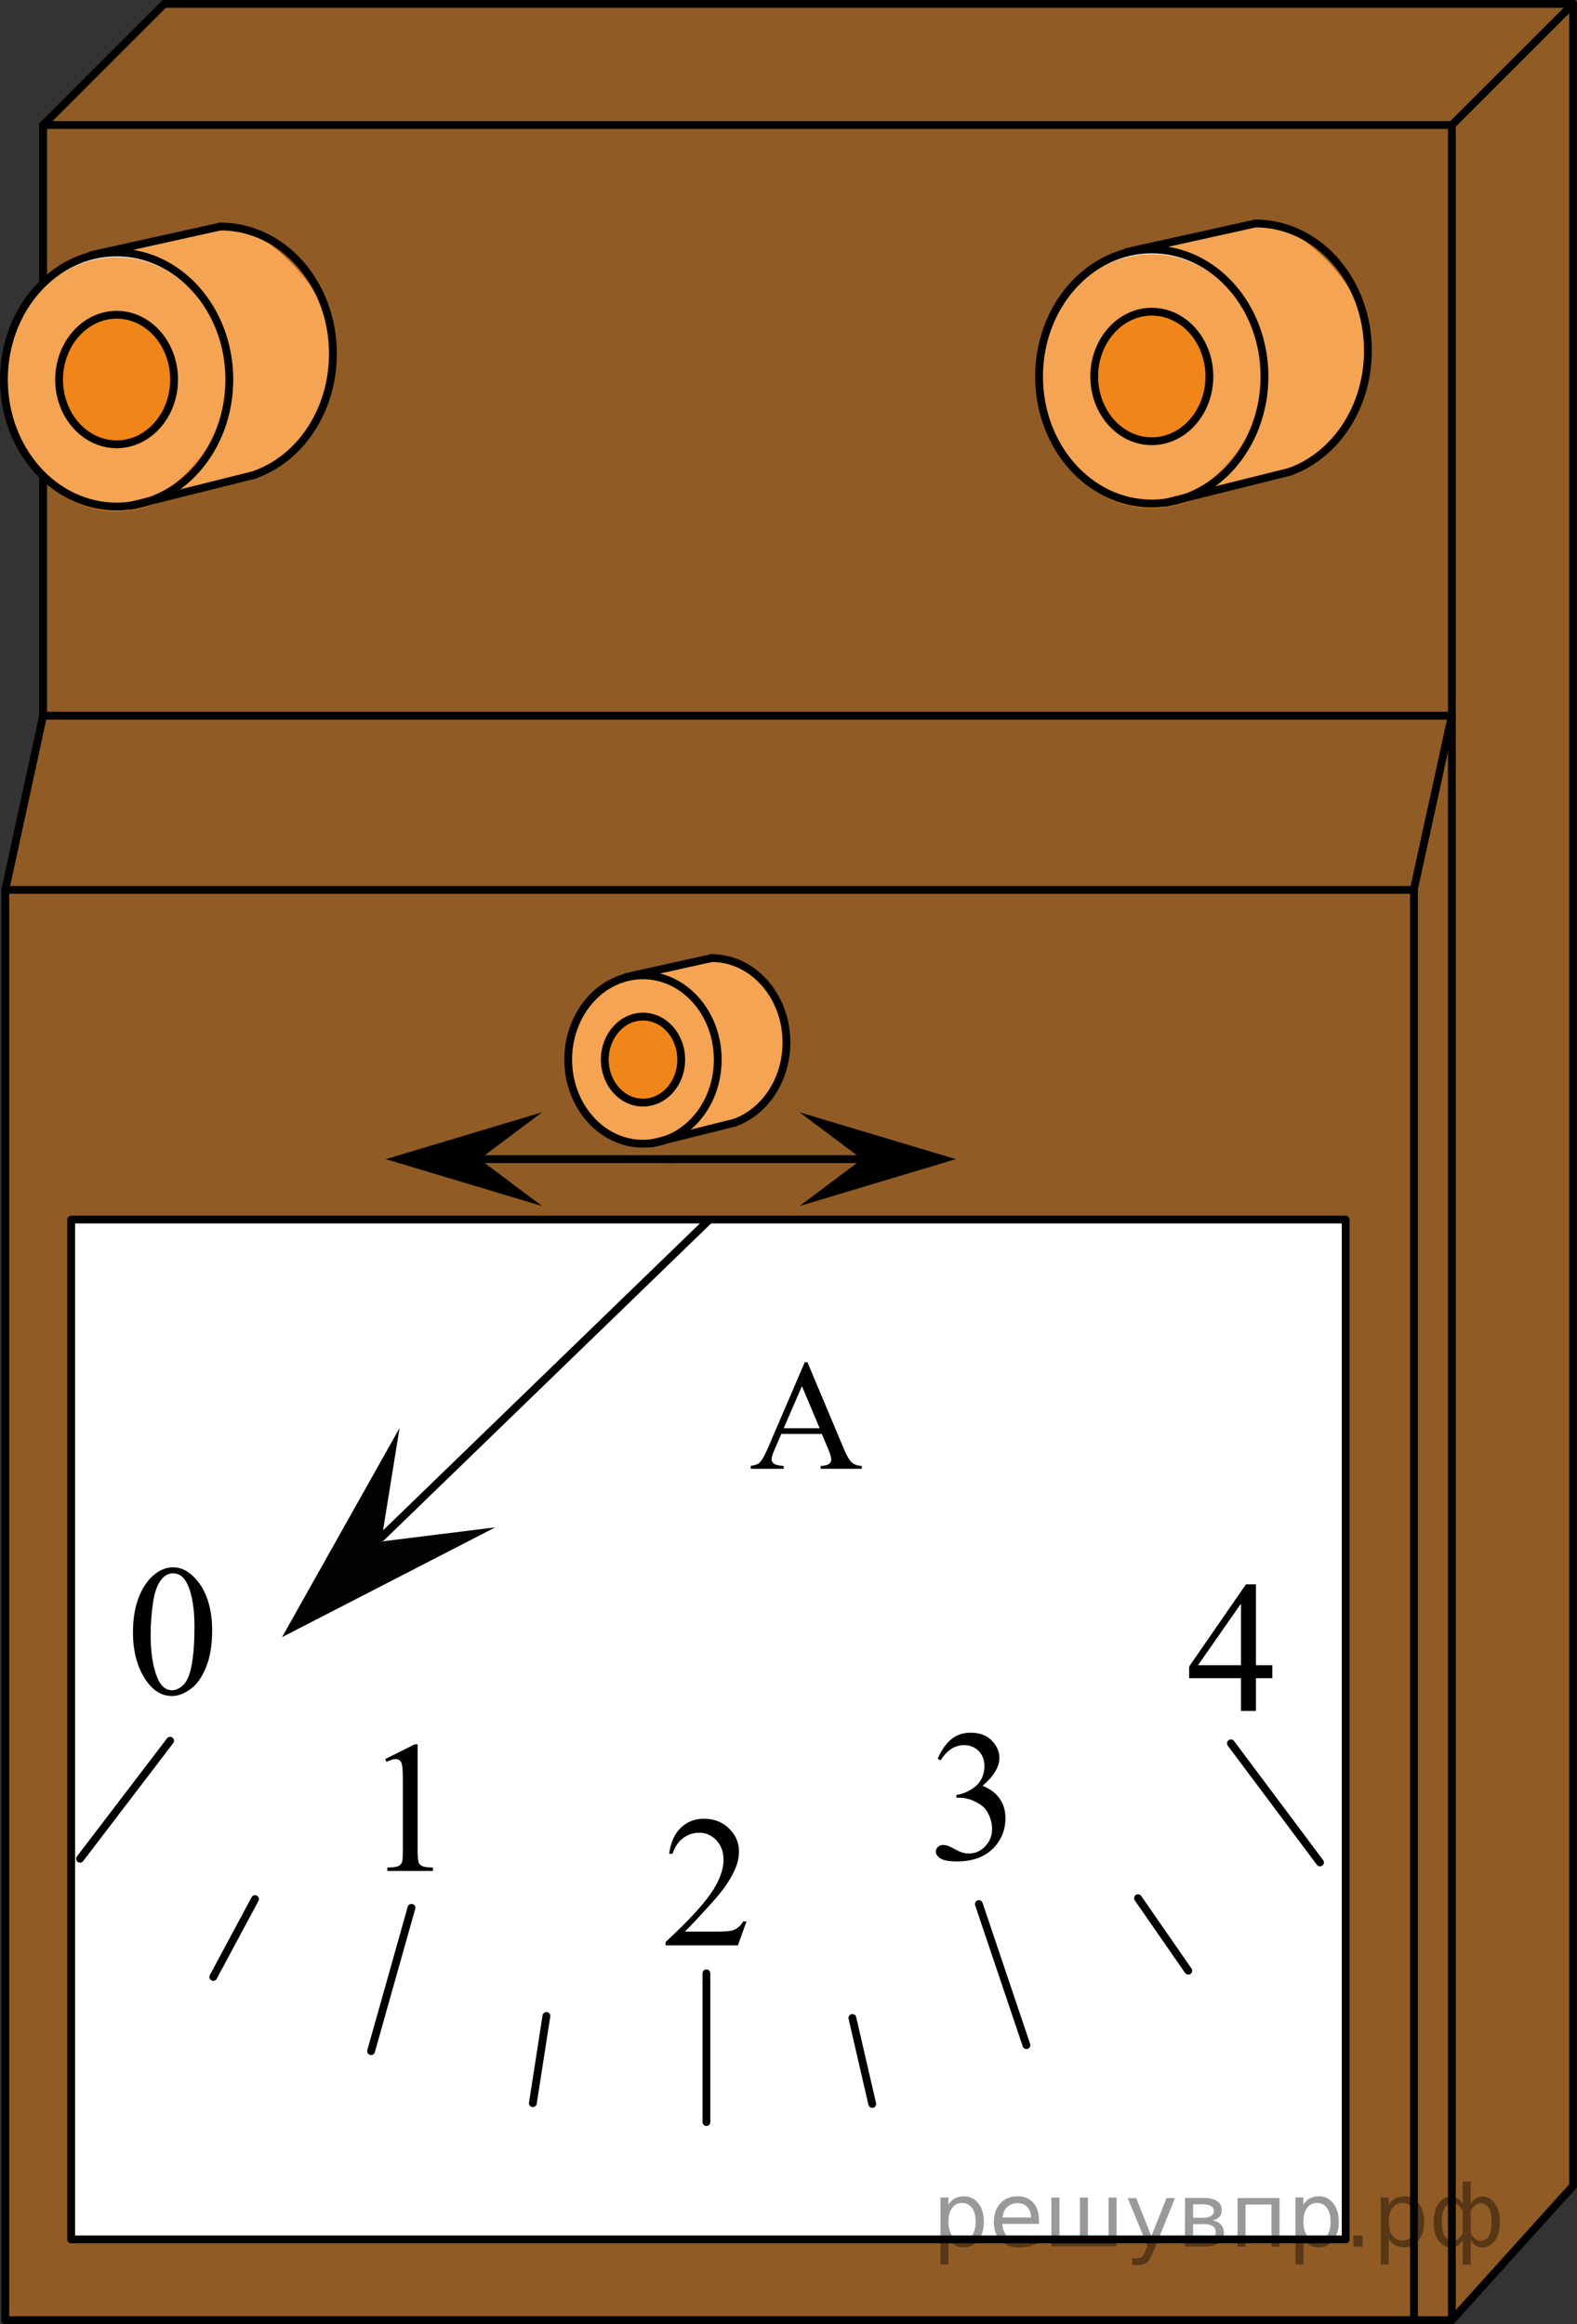 <?xml version="1.0" encoding="utf-8"?>
<!-- Generator: Adobe Illustrator 16.0.0, SVG Export Plug-In . SVG Version: 6.00 Build 0)  -->
<!DOCTYPE svg PUBLIC "-//W3C//DTD SVG 1.1//EN" "http://www.w3.org/Graphics/SVG/1.1/DTD/svg11.dtd">
<svg version="1.1" id="Layer_1" xmlns="http://www.w3.org/2000/svg" xmlns:xlink="http://www.w3.org/1999/xlink" x="0px" y="0px"
	 width="151.498px" height="223.254px" viewBox="196.183 -61.751 151.498 223.254"
	 enable-background="new 196.183 -61.751 151.498 223.254" xml:space="preserve">
<rect x="196.183" y="-61.751" width="151.498" height="223.254" fill="#333333" stroke="none"/>
<polygon opacity="0.5" fill="#F08519" enable-background="new    " points="347.158,-61.414 211.839,-61.414 200.197,-49.769 
	200.326,-36.836 200.326,-15.931 200.197,6.969 196.558,23.698 196.558,161.093 335.498,161.093 347.158,148.178 "/>
<rect x="203.02" y="55.401" fill="#FFFFFF" width="122.44" height="97.968"/>
<rect x="196.691" y="23.732" fill="none" stroke="#000000" stroke-width="0.75" stroke-linecap="round" stroke-linejoin="round" stroke-miterlimit="8" width="135.328" height="137.394"/>
<polyline fill="none" stroke="#000000" stroke-width="0.75" stroke-linecap="round" stroke-linejoin="round" stroke-miterlimit="8" points="
	200.326,7.002 335.658,7.002 335.658,161.128 "/>
<polyline fill="none" stroke="#000000" stroke-width="0.75" stroke-linecap="round" stroke-linejoin="round" stroke-miterlimit="8" points="
	200.326,-49.743 335.658,-49.743 335.658,7.002 "/>
<polyline fill="none" stroke="#000000" stroke-width="0.75" stroke-linecap="round" stroke-linejoin="round" stroke-miterlimit="8" points="
	200.326,-49.743 200.326,-36.836 200.326,-15.931 200.326,7.002 "/>
<polyline fill="none" stroke="#000000" stroke-width="0.75" stroke-linecap="round" stroke-linejoin="round" stroke-miterlimit="8" points="
	211.958,-61.376 213.979,-61.376 347.306,-61.376 347.306,148.22 "/>
<path fill="none" stroke="#000000" stroke-width="0.75" stroke-linecap="round" stroke-linejoin="round" stroke-miterlimit="8" d="
	M200.326,161.128"/>
<line fill="none" stroke="#000000" stroke-width="0.75" stroke-linecap="round" stroke-linejoin="round" stroke-miterlimit="8" x1="211.958" y1="-61.376" x2="200.326" y2="-49.743"/>
<line fill="none" stroke="#000000" stroke-width="0.75" stroke-linecap="round" stroke-linejoin="round" stroke-miterlimit="8" x1="347.306" y1="-61.376" x2="335.658" y2="-49.743"/>
<line fill="none" stroke="#000000" stroke-width="0.75" stroke-linecap="round" stroke-linejoin="round" stroke-miterlimit="8" x1="200.326" y1="7.002" x2="196.691" y2="23.732"/>
<line fill="none" stroke="#000000" stroke-width="0.75" stroke-linecap="round" stroke-linejoin="round" stroke-miterlimit="8" x1="335.658" y1="7.002" x2="331.998" y2="23.732"/>
<line fill="none" stroke="#000000" stroke-width="0.75" stroke-linecap="round" stroke-linejoin="round" stroke-miterlimit="8" x1="347.306" y1="148.22" x2="335.658" y2="161.128"/>
<line fill="none" stroke="#000000" stroke-width="0.75" stroke-linecap="round" stroke-linejoin="round" stroke-miterlimit="8" x1="335.658" y1="161.128" x2="331.998" y2="161.128"/>
<rect x="203.02" y="55.401" fill="none" stroke="#000000" stroke-width="0.75" stroke-linecap="round" stroke-linejoin="round" stroke-miterlimit="8" width="122.438" height="97.968"/>
<path fill="none" stroke="#000000" stroke-width="0.75" stroke-linecap="round" stroke-linejoin="round" stroke-miterlimit="8" d="
	M258.108,37.153"/>
<path fill="none" stroke="#000000" stroke-width="0.75" stroke-linecap="round" stroke-linejoin="round" stroke-miterlimit="8" d="
	M264.828,44.736"/>
<path fill="none" stroke="#000000" stroke-width="0.75" stroke-linecap="round" stroke-linejoin="round" stroke-miterlimit="8" d="
	M306.951-29.105"/>
<path fill="none" stroke="#000000" stroke-width="0.75" stroke-linecap="round" stroke-linejoin="round" stroke-miterlimit="8" d="
	M317.781-16.896"/>
<path fill="none" stroke="#000000" stroke-width="0.75" stroke-linecap="round" stroke-linejoin="round" stroke-miterlimit="8" d="
	M205.818-29.105"/>
<path fill="none" stroke="#000000" stroke-width="0.75" stroke-linecap="round" stroke-linejoin="round" stroke-miterlimit="8" d="
	M216.652-16.896"/>
<line fill="none" stroke="#000000" stroke-width="0.75" stroke-linecap="round" stroke-linejoin="round" stroke-miterlimit="8" x1="264.046" y1="127.811" x2="264.046" y2="142.098"/>
<line fill="none" stroke="#000000" stroke-width="0.75" stroke-linecap="round" stroke-linejoin="round" stroke-miterlimit="8" x1="235.712" y1="121.516" x2="231.832" y2="135.286"/>
<line fill="none" stroke="#000000" stroke-width="0.75" stroke-linecap="round" stroke-linejoin="round" stroke-miterlimit="8" x1="212.526" y1="105.467" x2="203.873" y2="116.807"/>
<line fill="none" stroke="#000000" stroke-width="0.75" stroke-linecap="round" stroke-linejoin="round" stroke-miterlimit="8" x1="220.682" y1="120.679" x2="216.673" y2="128.155"/>
<line fill="none" stroke="#000000" stroke-width="0.75" stroke-linecap="round" stroke-linejoin="round" stroke-miterlimit="8" x1="248.675" y1="131.907" x2="247.373" y2="140.287"/>
<line fill="none" stroke="#000000" stroke-width="0.75" stroke-linecap="round" stroke-linejoin="round" stroke-miterlimit="8" x1="294.789" y1="134.709" x2="290.218" y2="121.157"/>
<line fill="none" stroke="#000000" stroke-width="0.75" stroke-linecap="round" stroke-linejoin="round" stroke-miterlimit="8" x1="322.992" y1="117.16" x2="314.433" y2="105.717"/>
<line fill="none" stroke="#000000" stroke-width="0.75" stroke-linecap="round" stroke-linejoin="round" stroke-miterlimit="8" x1="310.337" y1="127.559" x2="305.507" y2="120.591"/>
<line fill="none" stroke="#000000" stroke-width="0.75" stroke-linecap="round" stroke-linejoin="round" stroke-miterlimit="8" x1="279.976" y1="140.359" x2="278.069" y2="132.1"/>
<g>
	<path fill="#FFFFFF" d="M207.386-37.547c5.945,0,10.8,5.465,10.8,12.208c0,6.75-4.854,12.204-10.8,12.204
		c-5.988,0-10.817-5.467-10.817-12.204C196.558-32.079,201.403-37.547,207.386-37.547z"/>
	<path fill="#FFFFFF" d="M210.203-13.206l11.75-3.404c13.824-11.202,1.234-22.056-2.511-23.138
		c-2.634-1.074-11.479,1.934-11.479,1.934s9.695,1.821,10.226,12.483C218.373-18.406,210.203-13.206,210.203-13.206z"/>
</g>
<path fill="none" stroke="#000000" stroke-width="0.75" stroke-linecap="round" stroke-linejoin="round" stroke-miterlimit="8" d="
	M207.397-28.08"/>
<path opacity="0.75" fill="#F08519" enable-background="new    " d="M210.292-13.206l11.75-3.404
	c13.824-11.202,1.233-22.056-2.508-23.138c-2.648-1.074-11.479,1.934-11.479,1.934s9.693,1.821,10.209,12.483
	C218.468-18.406,210.292-13.206,210.292-13.206z"/>
<path opacity="0.75" fill="#F08519" enable-background="new    " d="M207.386-37.045c5.945,0,10.8,5.466,10.8,12.203
	c0,6.755-4.854,12.214-10.8,12.214c-5.988,0-10.817-5.468-10.817-12.214C196.558-31.579,201.403-37.045,207.386-37.045z"/>
<path fill="none" stroke="#000000" stroke-width="0.75" stroke-linecap="round" stroke-linejoin="round" stroke-miterlimit="8" d="
	M217.35-39.993c5.987,0,10.815,5.466,10.815,12.21c0,5.465-3.127,10.071-7.506,11.627"/>
<line fill="none" stroke="#000000" stroke-width="0.75" stroke-linecap="round" stroke-linejoin="round" stroke-miterlimit="8" x1="208.679" y1="-13.156" x2="220.656" y2="-16.139"/>
<line fill="none" stroke="#000000" stroke-width="0.75" stroke-linecap="round" stroke-linejoin="round" stroke-miterlimit="8" x1="204.982" y1="-37.249" x2="217.35" y2="-39.993"/>
<path fill="#FFFFFF" d="M207.386-31.515c3.048,0,5.521,2.785,5.521,6.223c0,3.436-2.476,6.221-5.521,6.221
	c-3.043,0-5.526-2.785-5.526-6.221C201.869-28.72,204.348-31.515,207.386-31.515z"/>
<path fill="#F08519" d="M207.386-31.515c3.048,0,5.521,2.785,5.521,6.223c0,3.436-2.476,6.221-5.521,6.221
	c-3.043,0-5.526-2.785-5.526-6.221C201.869-28.72,204.348-31.515,207.386-31.515z"/>
<path fill="none" stroke="#000000" stroke-width="0.75" stroke-linecap="round" stroke-linejoin="round" stroke-miterlimit="8" d="
	M207.386-31.515c3.048,0,5.521,2.785,5.521,6.223c0,3.436-2.476,6.221-5.521,6.221c-3.043,0-5.526-2.785-5.526-6.221
	C201.869-28.72,204.348-31.515,207.386-31.515z"/>
<path fill="none" stroke="#000000" stroke-width="0.75" stroke-linecap="round" stroke-linejoin="round" stroke-miterlimit="8" d="
	M207.386-37.497c5.98,0,10.828,5.467,10.828,12.204c0,6.766-4.848,12.202-10.828,12.202s-10.828-5.465-10.828-12.202
	C196.558-32.03,201.406-37.497,207.386-37.497z"/>
<g>
	<path fill="#FFFFFF" d="M306.818-37.842c5.949,0,10.801,5.467,10.801,12.204c0,6.766-4.848,12.202-10.801,12.202
		c-5.988,0-10.814-5.466-10.814-12.202C296.001-32.369,300.833-37.842,306.818-37.842z"/>
	<path fill="#FFFFFF" d="M309.634-13.501l11.75-3.403c13.824-11.201,1.234-22.037-2.508-23.135
		c-2.637-1.079-11.477,1.935-11.477,1.935s9.693,1.823,10.217,12.487C317.81-18.696,309.634-13.501,309.634-13.501z"/>
</g>
<path fill="none" stroke="#000000" stroke-width="0.75" stroke-linecap="round" stroke-linejoin="round" stroke-miterlimit="8" d="
	M306.83-28.373"/>
<path opacity="0.75" fill="#F08519" enable-background="new    " d="M309.738-13.501l11.75-3.403
	c13.824-11.201,1.234-22.037-2.516-23.135c-2.625-1.079-11.475,1.935-11.475,1.935s9.693,1.823,10.225,12.487
	C317.902-18.696,309.738-13.501,309.738-13.501z"/>
<path opacity="0.75" fill="#F08519" enable-background="new    " d="M306.818-37.339c5.949,0,10.801,5.465,10.801,12.208
	c0,6.748-4.848,12.204-10.801,12.204c-5.988,0-10.814-5.467-10.814-12.204C296.001-31.873,300.833-37.339,306.818-37.339z"/>
<path fill="none" stroke="#000000" stroke-width="0.75" stroke-linecap="round" stroke-linejoin="round" stroke-miterlimit="8" d="
	M316.781-40.284c5.988,0,10.814,5.466,10.814,12.215c0,5.459-3.125,10.064-7.508,11.639"/>
<line fill="none" stroke="#000000" stroke-width="0.75" stroke-linecap="round" stroke-linejoin="round" stroke-miterlimit="8" x1="308.113" y1="-13.449" x2="320.093" y2="-16.43"/>
<line fill="none" stroke="#000000" stroke-width="0.75" stroke-linecap="round" stroke-linejoin="round" stroke-miterlimit="8" x1="304.419" y1="-37.544" x2="316.781" y2="-40.284"/>
<path fill="#FFFFFF" d="M306.828-31.809c3.063,0,5.537,2.786,5.537,6.223c0,3.426-2.475,6.221-5.537,6.221
	c-3.047,0-5.527-2.788-5.527-6.221C301.3-29.015,303.787-31.809,306.828-31.809z"/>
<path fill="#F08519" d="M306.828-31.809c3.063,0,5.537,2.786,5.537,6.223c0,3.426-2.475,6.221-5.537,6.221
	c-3.047,0-5.527-2.788-5.527-6.221C301.3-29.015,303.787-31.809,306.828-31.809z"/>
<path fill="none" stroke="#000000" stroke-width="0.75" stroke-linecap="round" stroke-linejoin="round" stroke-miterlimit="8" d="
	M306.828-31.809c3.063,0,5.537,2.786,5.537,6.223c0,3.426-2.475,6.221-5.537,6.221c-3.047,0-5.527-2.788-5.527-6.221
	C301.3-29.015,303.787-31.809,306.828-31.809z"/>
<path fill="none" stroke="#000000" stroke-width="0.75" stroke-linecap="round" stroke-linejoin="round" stroke-miterlimit="8" d="
	M306.828-37.79c5.979,0,10.83,5.466,10.83,12.204c0,6.749-4.85,12.204-10.83,12.204c-5.984,0-10.826-5.466-10.826-12.204
	C296.001-32.32,300.843-37.79,306.828-37.79z"/>
<g>
	<path fill="#FFFFFF" d="M257.943,31.906c3.955,0,7.182,3.616,7.182,8.086c0,4.482-3.213,8.099-7.182,8.099
		c-3.949,0-7.174-3.61-7.174-8.099C250.769,35.532,253.964,31.906,257.943,31.906z"/>
	<path fill="#FFFFFF" d="M259.805,48.046l7.806-2.263c9.18-7.425,0.818-14.61-1.669-15.345c-1.756-0.718-7.604,1.28-7.604,1.28
		s6.431,1.204,6.777,8.282C265.224,44.597,259.805,48.046,259.805,48.046z"/>
</g>
<path fill="none" stroke="#000000" stroke-width="0.75" stroke-linecap="round" stroke-linejoin="round" stroke-miterlimit="8" d="
	M257.947,38.181"/>
<path opacity="0.75" fill="#F08519" enable-background="new    " d="M259.871,48.046l7.805-2.263
	c9.171-7.425,0.818-14.61-1.672-15.345c-1.756-0.718-7.604,1.28-7.604,1.28s6.431,1.204,6.776,8.282
	C265.289,44.597,259.871,48.046,259.871,48.046z"/>
<path opacity="0.75" fill="#F08519" enable-background="new    " d="M257.943,32.236c3.955,0,7.182,3.625,7.182,8.095
	c0,4.477-3.213,8.099-7.182,8.099c-3.949,0-7.174-3.619-7.174-8.099C250.769,35.864,253.964,32.236,257.943,32.236z"/>
<path fill="none" stroke="#000000" stroke-width="0.75" stroke-linecap="round" stroke-linejoin="round" stroke-miterlimit="8" d="
	M264.546,30.282c3.967,0,7.188,3.632,7.188,8.108c0,3.61-2.082,6.665-4.984,7.708"/>
<line fill="none" stroke="#000000" stroke-width="0.75" stroke-linecap="round" stroke-linejoin="round" stroke-miterlimit="8" x1="258.804" y1="48.078" x2="266.74" y2="46.099"/>
<line fill="none" stroke="#000000" stroke-width="0.75" stroke-linecap="round" stroke-linejoin="round" stroke-miterlimit="8" x1="256.351" y1="32.101" x2="264.546" y2="30.282"/>
<path fill="#FFFFFF" d="M257.947,35.907c2.03,0,3.678,1.833,3.678,4.131c0,2.278-1.633,4.128-3.678,4.128
	c-2.021,0-3.664-1.85-3.664-4.128C254.287,37.759,255.925,35.907,257.947,35.907z"/>
<path fill="#F08519" d="M257.947,35.907c2.03,0,3.678,1.833,3.678,4.131c0,2.278-1.633,4.128-3.678,4.128
	c-2.021,0-3.664-1.85-3.664-4.128C254.287,37.759,255.925,35.907,257.947,35.907z"/>
<path fill="none" stroke="#000000" stroke-width="0.75" stroke-linecap="round" stroke-linejoin="round" stroke-miterlimit="8" d="
	M257.947,35.907c2.03,0,3.678,1.833,3.678,4.131c0,2.278-1.633,4.128-3.678,4.128c-2.021,0-3.664-1.85-3.664-4.128
	C254.287,37.759,255.925,35.907,257.947,35.907z"/>
<path fill="none" stroke="#000000" stroke-width="0.75" stroke-linecap="round" stroke-linejoin="round" stroke-miterlimit="8" d="
	M257.947,31.939c3.961,0,7.188,3.625,7.188,8.099c0,4.473-3.209,8.079-7.188,8.079c-3.949,0-7.178-3.612-7.178-8.079
	C250.769,35.564,253.983,31.939,257.947,31.939z"/>
<polygon fill="#010202" points="232.809,86.329 243.767,84.968 223.278,95.518 234.568,75.426 "/>
<line fill="none" stroke="#000000" stroke-width="0.75" stroke-linecap="round" stroke-linejoin="round" stroke-miterlimit="8" x1="232.816" y1="85.94" x2="264.343" y2="55.401"/>
<rect x="245.701" y="55.607" fill="none" width="18.323" height="26.435"/>
<g>
	<g>
		<g>
			<defs>
				<rect id="SVGID_1_" x="265.839" y="65.73" width="16.562" height="16.56"/>
			</defs>
			<clipPath id="SVGID_2_">
				<use xlink:href="#SVGID_1_"  overflow="visible"/>
			</clipPath>
		</g>
	</g>
	<g>
		<g>
			<defs>
				<rect id="SVGID_3_" x="265.648" y="65.607" width="16.559" height="16.489"/>
			</defs>
			<clipPath id="SVGID_4_">
				<use xlink:href="#SVGID_3_"  overflow="visible"/>
			</clipPath>
			<g clip-path="url(#SVGID_4_)">
				<path d="M275.134,75.994h-3.893l-0.682,1.58c-0.168,0.389-0.252,0.679-0.252,0.871c0,0.152,0.072,0.286,0.219,0.402
					c0.146,0.115,0.46,0.19,0.943,0.225v0.272h-3.164v-0.272c0.42-0.073,0.691-0.17,0.814-0.287
					c0.252-0.236,0.531-0.717,0.838-1.439l3.535-8.237h0.26l3.5,8.325c0.281,0.67,0.537,1.104,0.767,1.303
					c0.229,0.2,0.55,0.312,0.96,0.336v0.272h-3.966v-0.272c0.399-0.021,0.671-0.086,0.812-0.199
					c0.143-0.113,0.213-0.251,0.213-0.413c0-0.217-0.1-0.559-0.297-1.026L275.134,75.994z M274.925,75.448l-1.703-4.045l-1.75,4.045
					H274.925z"/>
			</g>
		</g>
	</g>
</g>
<g>
	<g>
		<polygon points="278.998,49.599 272.998,45.099 288.003,49.599 272.998,54.099 		"/>
		
			<line fill="none" stroke="#000000" stroke-width="0.75" stroke-linecap="round" stroke-linejoin="round" stroke-miterlimit="8" x1="280.5" y1="49.599" x2="260.5" y2="49.599"/>
	</g>
	<g>
		<polygon points="242.251,49.599 248.251,54.099 233.246,49.599 248.251,45.099 		"/>
		
			<line fill="none" stroke="#000000" stroke-width="0.75" stroke-linecap="round" stroke-linejoin="round" stroke-miterlimit="8" x1="240.75" y1="49.599" x2="260.75" y2="49.599"/>
	</g>
</g>
<g>
	<defs>
		<polygon id="SVGID_5_" points="230.108,121.256 241.318,121.256 241.318,101.622 230.108,101.622 230.108,121.256 		"/>
	</defs>
	<clipPath id="SVGID_6_">
		<use xlink:href="#SVGID_5_"  overflow="visible"/>
	</clipPath>
	<g clip-path="url(#SVGID_6_)">
		<path d="M233.184,107.228l2.838-1.415h0.284v10.062c0,0.668,0.026,1.084,0.081,1.248s0.168,0.29,0.34,0.378
			s0.521,0.138,1.05,0.149v0.325h-4.387v-0.325c0.551-0.012,0.906-0.06,1.066-0.145s0.272-0.199,0.336-0.343
			c0.063-0.144,0.094-0.573,0.094-1.288v-6.432c0-0.867-0.028-1.424-0.086-1.67c-0.04-0.188-0.113-0.325-0.219-0.413
			c-0.106-0.088-0.233-0.132-0.383-0.132c-0.212,0-0.508,0.091-0.886,0.272L233.184,107.228z"/>
	</g>
</g>
<g>
	<defs>
		<polygon id="SVGID_7_" points="256.778,128.4 271.316,128.4 271.316,108.765 256.778,108.765 256.778,128.4 		"/>
	</defs>
	<clipPath id="SVGID_8_">
		<use xlink:href="#SVGID_7_"  overflow="visible"/>
	</clipPath>
	<g clip-path="url(#SVGID_8_)">
		<path d="M267.895,122.828l-0.824,2.294h-6.941v-0.325c2.042-1.887,3.479-3.428,4.313-4.623s1.249-2.287,1.249-3.277
			c0-0.756-0.229-1.377-0.686-1.863s-1.003-0.729-1.64-0.729c-0.578,0-1.098,0.171-1.558,0.514s-0.8,0.846-1.02,1.508h-0.321
			c0.145-1.084,0.517-1.916,1.115-2.496s1.347-0.87,2.243-0.87c0.954,0,1.751,0.311,2.391,0.932
			c0.639,0.621,0.959,1.354,0.959,2.197c0,0.604-0.14,1.207-0.417,1.81c-0.428,0.949-1.122,1.954-2.082,3.015
			c-1.44,1.594-2.34,2.555-2.699,2.883h3.072c0.624,0,1.063-0.023,1.314-0.07s0.479-0.142,0.681-0.286
			c0.203-0.144,0.379-0.347,0.529-0.61H267.895z"/>
	</g>
</g>
<g>
	<defs>
		<polygon id="SVGID_9_" points="307.163,105.862 321.703,105.862 321.703,86.229 307.163,86.229 307.163,105.862 		"/>
	</defs>
	<clipPath id="SVGID_10_">
		<use xlink:href="#SVGID_9_"  overflow="visible"/>
	</clipPath>
	<g clip-path="url(#SVGID_10_)">
		<path d="M318.413,98.211v1.248h-1.579v3.146h-1.432v-3.146h-4.98v-1.125l5.458-7.892h0.954v7.769H318.413z M315.402,98.211v-5.915
			l-4.13,5.915H315.402z"/>
	</g>
</g>
<g>
	<defs>
		<polygon id="SVGID_11_" points="282.949,121.766 297.488,121.766 297.488,100.509 282.949,100.509 282.949,121.766 		"/>
	</defs>
	<clipPath id="SVGID_12_">
		<use xlink:href="#SVGID_11_"  overflow="visible"/>
	</clipPath>
	<g clip-path="url(#SVGID_12_)">
		<path d="M286.266,107.207c0.336-0.802,0.759-1.421,1.271-1.858c0.512-0.436,1.149-0.654,1.913-0.654
			c0.942,0,1.666,0.311,2.169,0.931c0.382,0.462,0.573,0.957,0.573,1.484c0,0.866-0.538,1.762-1.614,2.688
			c0.723,0.287,1.27,0.697,1.64,1.229s0.556,1.159,0.556,1.879c0,1.03-0.324,1.923-0.972,2.679
			c-0.845,0.983-2.068,1.476-3.671,1.476c-0.792,0-1.332-0.1-1.618-0.299s-0.43-0.413-0.43-0.642c0-0.17,0.068-0.318,0.204-0.447
			s0.3-0.193,0.49-0.193c0.145,0,0.292,0.023,0.442,0.07c0.099,0.029,0.321,0.136,0.669,0.32c0.347,0.185,0.587,0.294,0.72,0.329
			c0.214,0.064,0.442,0.097,0.686,0.097c0.59,0,1.104-0.231,1.54-0.693c0.437-0.463,0.655-1.011,0.655-1.643
			c0-0.463-0.102-0.913-0.304-1.353c-0.15-0.328-0.315-0.577-0.495-0.746c-0.248-0.234-0.59-0.447-1.023-0.637
			c-0.434-0.19-0.876-0.285-1.327-0.285h-0.278v-0.264c0.457-0.058,0.916-0.225,1.376-0.5c0.459-0.275,0.794-0.606,1.002-0.992
			c0.208-0.387,0.313-0.811,0.313-1.274c0-0.603-0.187-1.09-0.56-1.462c-0.374-0.372-0.838-0.558-1.394-0.558
			c-0.896,0-1.646,0.486-2.247,1.458L286.266,107.207z"/>
	</g>
</g>
<g>
	<g>
		<defs>
			<rect id="SVGID_13_" x="204.871" y="84.483" width="14.62" height="20.688"/>
		</defs>
		<clipPath id="SVGID_14_">
			<use xlink:href="#SVGID_13_"  overflow="visible"/>
		</clipPath>
		<g clip-path="url(#SVGID_14_)">
		</g>
	</g>
	<g>
		<defs>
			<polygon id="SVGID_15_" points="205.641,105.862 220.181,105.862 220.181,84.605 205.641,84.605 205.641,105.862 			"/>
		</defs>
		<clipPath id="SVGID_16_">
			<use xlink:href="#SVGID_15_"  overflow="visible"/>
		</clipPath>
		<g clip-path="url(#SVGID_16_)">
			<path d="M208.955,95.078c0-1.358,0.203-2.528,0.607-3.509c0.405-0.98,0.943-1.711,1.614-2.191
				c0.521-0.38,1.059-0.571,1.614-0.571c0.902,0,1.712,0.466,2.429,1.396c0.897,1.154,1.346,2.717,1.346,4.69
				c0,1.382-0.197,2.556-0.591,3.522c-0.393,0.966-0.895,1.667-1.505,2.104s-1.199,0.654-1.766,0.654
				c-1.122,0-2.057-0.67-2.803-2.011C209.27,98.032,208.955,96.671,208.955,95.078z M210.656,95.298
				c0,1.639,0.199,2.977,0.599,4.013c0.33,0.873,0.821,1.309,1.475,1.309c0.313,0,0.637-0.142,0.973-0.426
				c0.335-0.284,0.59-0.76,0.763-1.427c0.267-1.007,0.399-2.427,0.399-4.259c0-1.358-0.139-2.491-0.416-3.399
				c-0.209-0.673-0.478-1.15-0.808-1.432c-0.237-0.193-0.523-0.29-0.858-0.29c-0.394,0-0.743,0.179-1.05,0.536
				c-0.417,0.486-0.7,1.25-0.851,2.292C210.731,93.257,210.656,94.285,210.656,95.298z"/>
		</g>
	</g>
</g>
<g style="stroke:none;fill:#000;fill-opacity:0.40"><path d="m 287.3,153.3 v 2.48 h -0.77 v -6.44 h 0.77 v 0.71 q 0.24,-0.42 0.61,-0.62 0.37,-0.20 0.88,-0.20 0.85,0 1.38,0.68 0.53,0.68 0.53,1.77 0,1.10 -0.53,1.77 -0.53,0.68 -1.38,0.68 -0.51,0 -0.88,-0.20 -0.37,-0.20 -0.61,-0.62 z m 2.61,-1.63 q 0,-0.85 -0.35,-1.32 -0.35,-0.48 -0.95,-0.48 -0.61,0 -0.96,0.48 -0.35,0.48 -0.35,1.32 0,0.85 0.35,1.33 0.35,0.48 0.96,0.48 0.61,0 0.95,-0.48 0.35,-0.48 0.35,-1.33 z"/><path d="m 296.0,151.5 v 0.38 h -3.52 q 0.05,0.79 0.47,1.21 0.43,0.41 1.19,0.41 0.44,0 0.85,-0.11 0.42,-0.11 0.82,-0.33 v 0.72 q -0.41,0.17 -0.85,0.27 -0.43,0.09 -0.88,0.09 -1.12,0 -1.77,-0.65 -0.65,-0.65 -0.65,-1.76 0,-1.15 0.62,-1.82 0.62,-0.68 1.67,-0.68 0.94,0 1.49,0.61 0.55,0.60 0.55,1.65 z m -0.77,-0.23 q -0.01,-0.63 -0.35,-1.00 -0.34,-0.38 -0.91,-0.38 -0.64,0 -1.03,0.36 -0.38,0.36 -0.44,1.02 z"/><path d="m 300.7,153.4 h 1.98 v -4.05 h 0.77 v 4.67 h -6.26 v -4.67 h 0.77 v 4.05 h 1.97 v -4.05 h 0.77 z"/><path d="m 307.0,154.5 q -0.33,0.83 -0.63,1.09 -0.31,0.25 -0.82,0.25 h -0.61 v -0.64 h 0.45 q 0.32,0 0.49,-0.15 0.17,-0.15 0.39,-0.71 l 0.14,-0.35 -1.89,-4.59 h 0.81 l 1.46,3.65 1.46,-3.65 h 0.81 z"/><path d="m 310.8,151.9 v 1.54 h 1.09 q 0.53,0 0.80,-0.20 0.28,-0.20 0.28,-0.57 0,-0.38 -0.28,-0.57 -0.28,-0.20 -0.80,-0.20 z m 0,-1.90 v 1.29 h 1.01 q 0.43,0 0.71,-0.17 0.28,-0.17 0.28,-0.48 0,-0.31 -0.28,-0.47 -0.28,-0.17 -0.71,-0.17 z m -0.77,-0.61 h 1.82 q 0.82,0 1.26,0.30 0.44,0.30 0.44,0.85 0,0.43 -0.23,0.68 -0.23,0.25 -0.67,0.31 0.53,0.10 0.82,0.42 0.29,0.32 0.29,0.79 0,0.62 -0.48,0.97 -0.48,0.34 -1.37,0.34 h -1.90 z"/><path d="m 319.1,149.4 v 4.67 h -0.77 v -4.05 h -2.49 v 4.05 h -0.77 v -4.67 z"/><path d="m 321.4,153.3 v 2.48 h -0.77 v -6.44 h 0.77 v 0.71 q 0.24,-0.42 0.61,-0.62 0.37,-0.20 0.88,-0.20 0.85,0 1.38,0.68 0.53,0.68 0.53,1.77 0,1.10 -0.53,1.77 -0.53,0.68 -1.38,0.68 -0.51,0 -0.88,-0.20 -0.37,-0.20 -0.61,-0.62 z m 2.61,-1.63 q 0,-0.85 -0.35,-1.32 -0.35,-0.48 -0.95,-0.48 -0.61,0 -0.96,0.48 -0.35,0.48 -0.35,1.32 0,0.85 0.35,1.33 0.35,0.48 0.96,0.48 0.61,0 0.95,-0.48 0.35,-0.48 0.35,-1.33 z"/><path d="m 326.2,153.0 h 0.88 v 1.06 h -0.88 z"/><path d="m 329.6,153.3 v 2.48 h -0.77 v -6.44 h 0.77 v 0.71 q 0.24,-0.42 0.61,-0.62 0.37,-0.20 0.88,-0.20 0.85,0 1.38,0.68 0.53,0.68 0.53,1.77 0,1.10 -0.53,1.77 -0.53,0.68 -1.38,0.68 -0.51,0 -0.88,-0.20 -0.37,-0.20 -0.61,-0.62 z m 2.61,-1.63 q 0,-0.85 -0.35,-1.32 -0.35,-0.48 -0.95,-0.48 -0.61,0 -0.96,0.48 -0.35,0.48 -0.35,1.32 0,0.85 0.35,1.33 0.35,0.48 0.96,0.48 0.61,0 0.95,-0.48 0.35,-0.48 0.35,-1.33 z"/><path d="m 334.7,151.7 q 0,0.98 0.30,1.40 0.30,0.41 0.82,0.41 0.41,0 0.88,-0.70 v -2.22 q -0.47,-0.70 -0.88,-0.70 -0.51,0 -0.82,0.42 -0.30,0.41 -0.30,1.39 z m 2,4.10 v -2.37 q -0.24,0.39 -0.51,0.55 -0.27,0.16 -0.62,0.16 -0.70,0 -1.18,-0.64 -0.48,-0.65 -0.48,-1.79 0,-1.15 0.48,-1.80 0.49,-0.66 1.18,-0.66 0.35,0 0.62,0.16 0.28,0.16 0.51,0.55 v -2.15 h 0.77 v 2.15 q 0.24,-0.39 0.51,-0.55 0.28,-0.16 0.62,-0.16 0.70,0 1.18,0.66 0.49,0.66 0.49,1.80 0,1.15 -0.49,1.79 -0.48,0.64 -1.18,0.64 -0.35,0 -0.62,-0.16 -0.27,-0.16 -0.51,-0.55 v 2.37 z m 2.77,-4.10 q 0,-0.98 -0.30,-1.39 -0.30,-0.42 -0.81,-0.42 -0.41,0 -0.88,0.70 v 2.22 q 0.47,0.70 0.88,0.70 0.51,0 0.81,-0.41 0.30,-0.42 0.30,-1.40 z"/></g></svg>

<!--File created and owned by https://sdamgia.ru. Copying is prohibited. All rights reserved.-->
